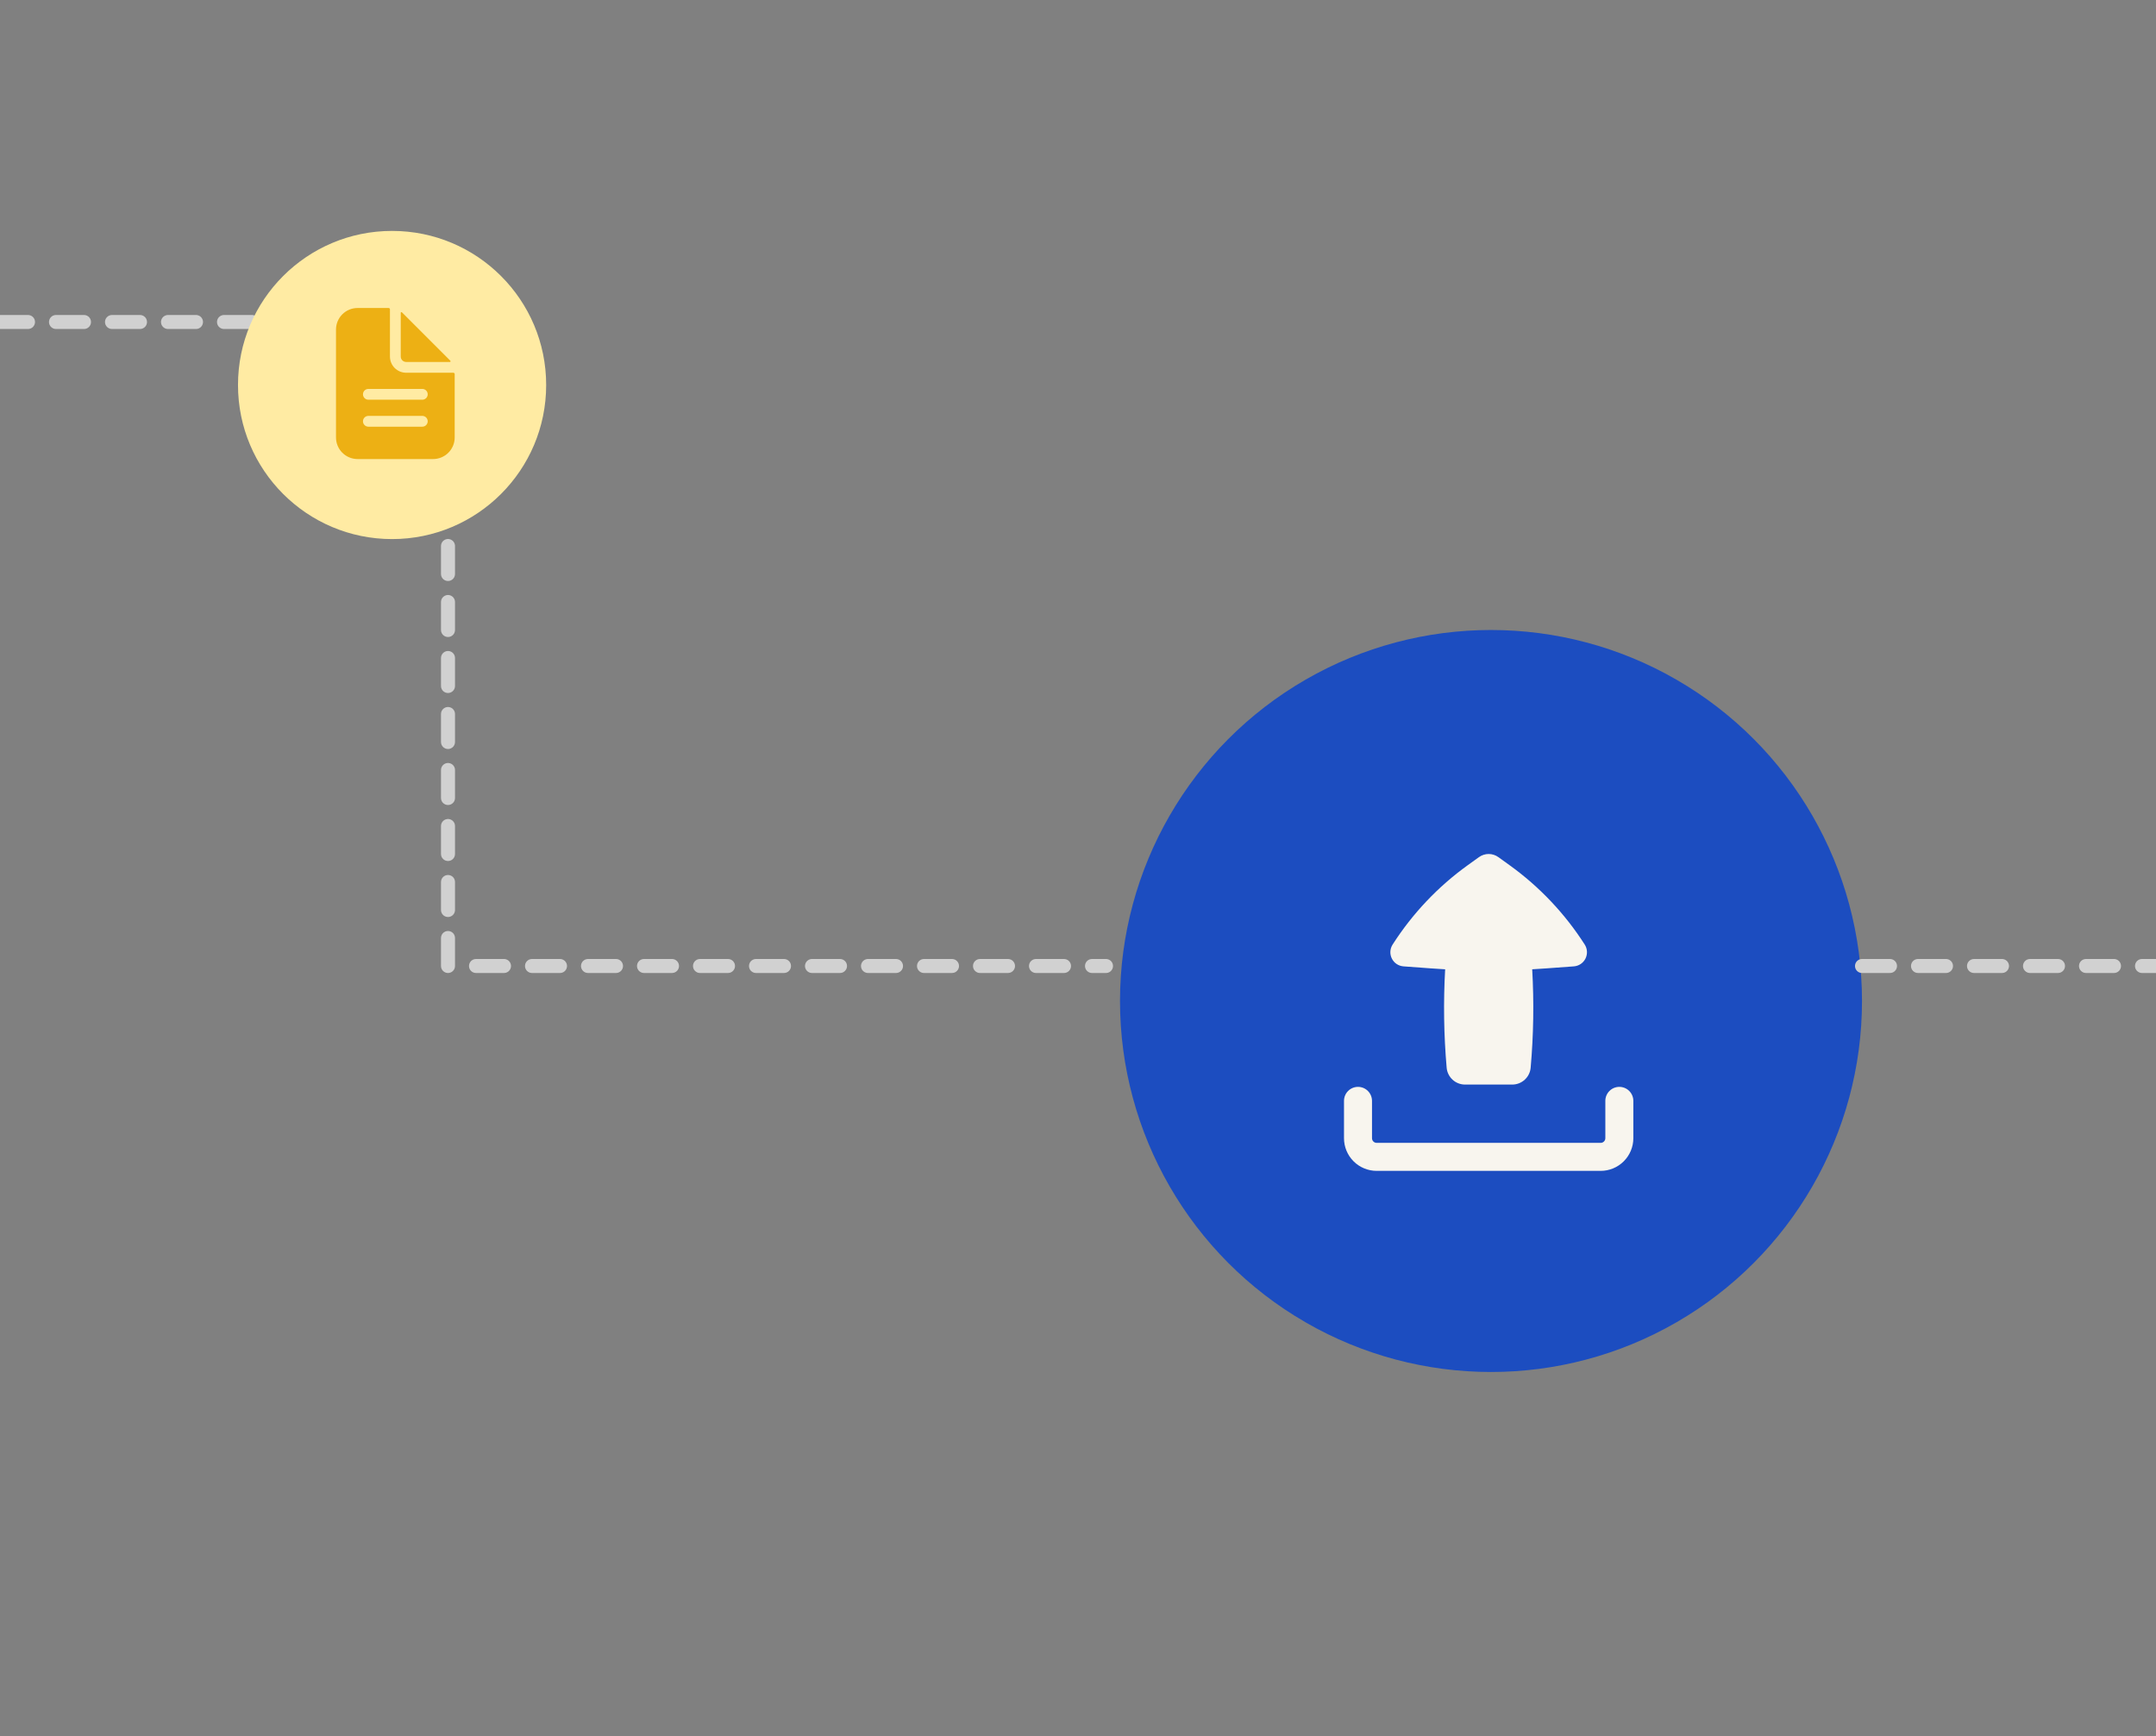 <svg width="154" height="124" viewBox="0 0 154 124" fill="none" xmlns="http://www.w3.org/2000/svg">
<rect x="0" y="0" width="154" height="124" fill="#808080" stroke="none"/>
<g clip-path="url(#clip0_326_584)">
<circle cx="106.5" cy="71.5" r="26.5" fill="#1C4DC0"/>
<path fill-rule="evenodd" clip-rule="evenodd" d="M97 77.634C97.265 77.634 97.52 77.739 97.707 77.927C97.895 78.114 98 78.368 98 78.634V81.3C98 81.484 98.149 81.634 98.333 81.634H114.333C114.422 81.634 114.507 81.599 114.569 81.536C114.632 81.474 114.667 81.389 114.667 81.3V78.634C114.667 78.368 114.772 78.114 114.96 77.927C115.147 77.739 115.401 77.634 115.667 77.634C115.932 77.634 116.186 77.739 116.374 77.927C116.561 78.114 116.667 78.368 116.667 78.634V81.3C116.667 81.919 116.421 82.513 115.983 82.95C115.546 83.388 114.952 83.634 114.333 83.634H98.333C97.715 83.634 97.121 83.388 96.683 82.95C96.246 82.513 96 81.919 96 81.3V78.634C96 78.368 96.105 78.114 96.293 77.927C96.48 77.739 96.735 77.634 97 77.634ZM104.651 77.47C104.32 77.471 104 77.347 103.756 77.124C103.512 76.9 103.36 76.593 103.332 76.263C103.129 73.926 103.094 71.578 103.225 69.236C102.896 69.218 102.566 69.197 102.237 69.172L100.251 69.027C100.076 69.014 99.907 68.956 99.761 68.859C99.615 68.761 99.498 68.627 99.419 68.471C99.34 68.314 99.304 68.139 99.313 67.964C99.322 67.789 99.376 67.619 99.471 67.471C100.888 65.256 102.712 63.329 104.847 61.794L105.643 61.222C105.844 61.078 106.086 61 106.333 61C106.581 61 106.823 61.078 107.024 61.222L107.82 61.795C109.955 63.33 111.779 65.256 113.196 67.471C113.29 67.619 113.345 67.789 113.354 67.964C113.363 68.139 113.326 68.314 113.248 68.471C113.169 68.627 113.051 68.761 112.905 68.859C112.76 68.956 112.591 69.014 112.416 69.027L110.429 69.172C110.1 69.196 109.772 69.217 109.443 69.235C109.576 71.578 109.539 73.926 109.333 76.262C109.305 76.592 109.154 76.899 108.91 77.123C108.666 77.346 108.347 77.47 108.016 77.47H104.651Z" fill="#F8F5EE"/>
<path d="M32 35V69H79" stroke="#D1D1D1" stroke-linecap="round" stroke-dasharray="2 2"/>
<path d="M133 69H154" stroke="#D1D1D1" stroke-linecap="round" stroke-dasharray="2 2"/>
<path d="M0 23H24" stroke="#D1D1D1" stroke-linecap="round" stroke-dasharray="2 2"/>
<circle cx="28.006" cy="27.5" r="11.006" fill="#FFEBA3"/>
<path d="M32.381 26.624H29.009C28.703 26.624 28.409 26.502 28.192 26.286C27.975 26.069 27.854 25.775 27.854 25.468V22.096C27.854 22.071 27.843 22.046 27.825 22.028C27.807 22.01 27.783 22 27.757 22H25.541C25.133 22 24.741 22.162 24.451 22.451C24.162 22.741 24 23.133 24 23.541V31.248C24 31.657 24.162 32.049 24.451 32.338C24.741 32.627 25.133 32.79 25.541 32.79H30.936C31.345 32.79 31.737 32.627 32.026 32.338C32.315 32.049 32.478 31.657 32.478 31.248V26.721C32.478 26.695 32.468 26.67 32.449 26.652C32.431 26.634 32.407 26.624 32.381 26.624ZM30.166 30.478H26.312C26.21 30.478 26.112 30.437 26.04 30.365C25.967 30.293 25.927 30.195 25.927 30.092C25.927 29.99 25.967 29.892 26.04 29.82C26.112 29.747 26.21 29.707 26.312 29.707H30.166C30.268 29.707 30.366 29.747 30.438 29.82C30.51 29.892 30.551 29.99 30.551 30.092C30.551 30.195 30.51 30.293 30.438 30.365C30.366 30.437 30.268 30.478 30.166 30.478ZM30.166 28.551H26.312C26.21 28.551 26.112 28.51 26.04 28.438C25.967 28.366 25.927 28.268 25.927 28.166C25.927 28.063 25.967 27.965 26.04 27.893C26.112 27.821 26.21 27.78 26.312 27.78H30.166C30.268 27.78 30.366 27.821 30.438 27.893C30.51 27.965 30.551 28.063 30.551 28.166C30.551 28.268 30.51 28.366 30.438 28.438C30.366 28.51 30.268 28.551 30.166 28.551Z" fill="#EDB014"/>
<path d="M32.171 25.771L28.707 22.308C28.7 22.301 28.692 22.297 28.683 22.295C28.673 22.293 28.663 22.294 28.655 22.297C28.646 22.301 28.639 22.307 28.633 22.315C28.628 22.323 28.625 22.332 28.625 22.342V25.468C28.625 25.57 28.666 25.668 28.738 25.741C28.81 25.813 28.908 25.854 29.01 25.854H32.137C32.146 25.854 32.156 25.851 32.163 25.845C32.171 25.84 32.177 25.832 32.181 25.824C32.185 25.815 32.186 25.805 32.184 25.796C32.182 25.787 32.177 25.778 32.171 25.771Z" fill="#EDB014"/>
</g>
<defs>
<clipPath id="clip0_326_584">
<rect width="154" height="124" fill="white"/>
</clipPath>
</defs>
</svg>
